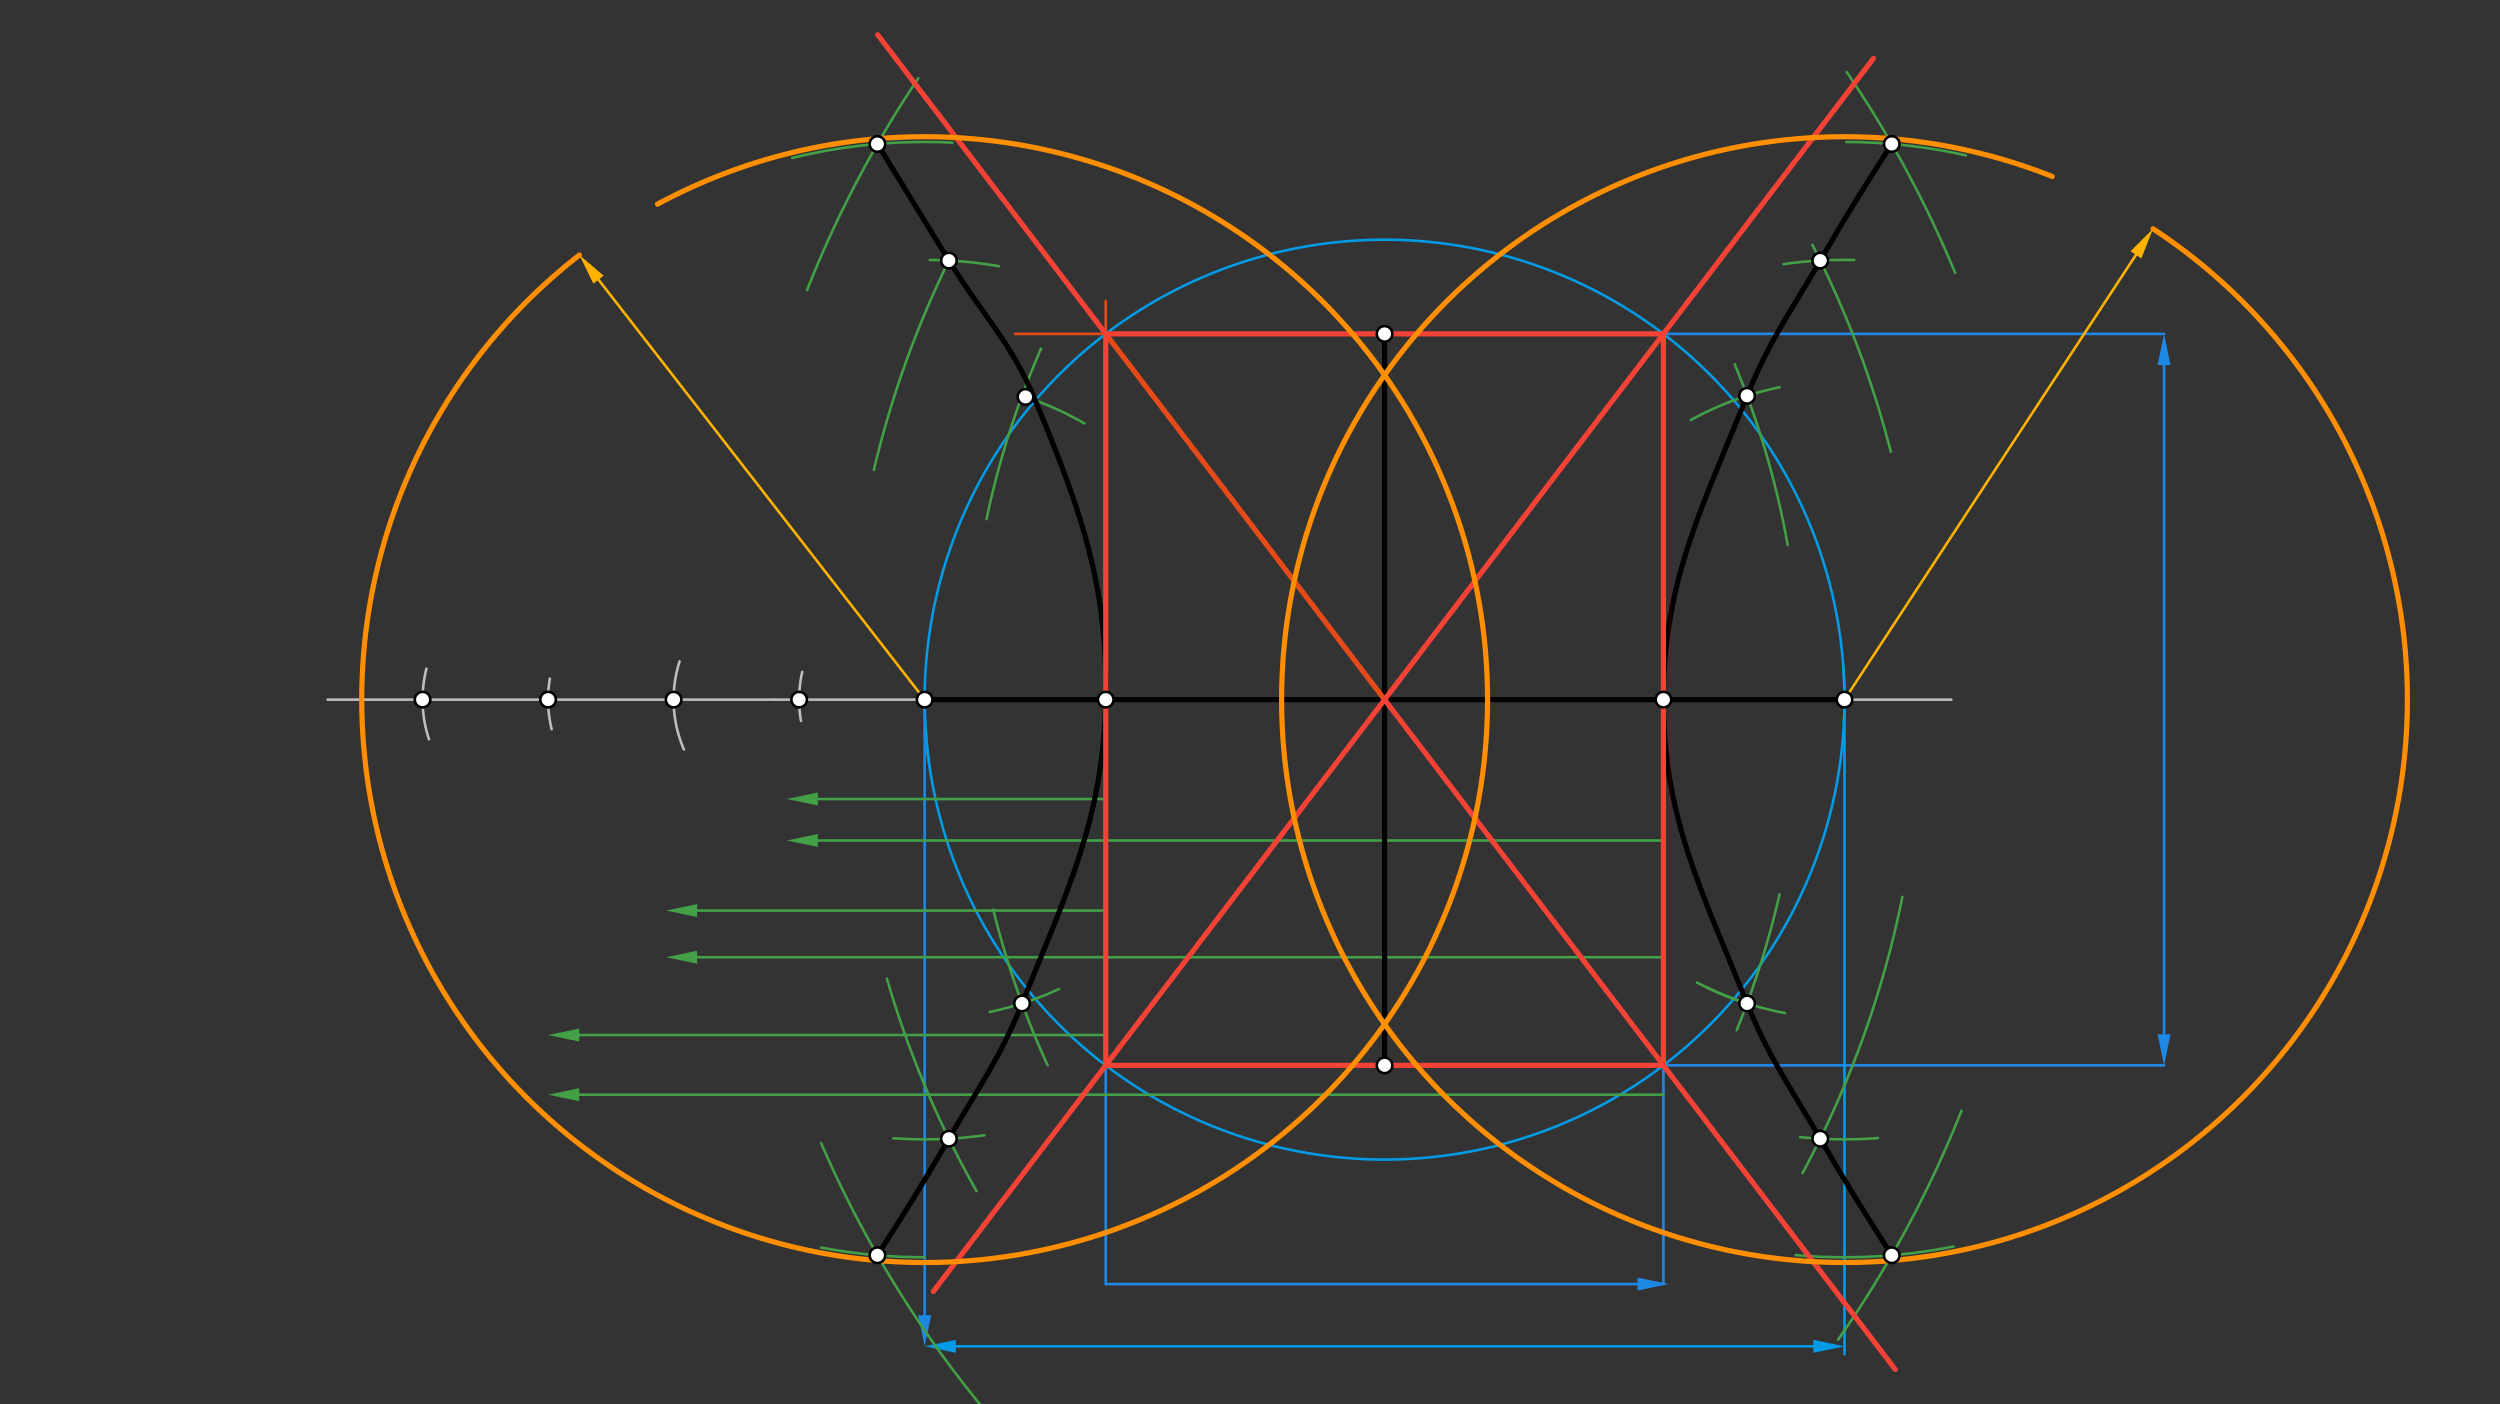 <svg xmlns="http://www.w3.org/2000/svg" class="svg--816" height="100%" preserveAspectRatio="xMidYMid meet" viewBox="0 0 963.78 541.417" width="100%"><rect x="0" y="0" width="963.78" height="541.417" fill="#333333" stroke="none"/><defs><marker id="marker-arrow" markerHeight="16" markerUnits="userSpaceOnUse" markerWidth="24" orient="auto-start-reverse" refX="24" refY="4" viewBox="0 0 24 8"><path d="M 0 0 L 24 4 L 0 8 z" stroke="inherit"></path></marker></defs><g class="aux-layer--949"><g class="element--733"><line stroke="#BDBDBD" stroke-dasharray="none" stroke-linecap="round" stroke-width="1" x1="533.773" x2="298.273" y1="269.714" y2="269.714"></line></g><g class="element--733"><line stroke="#BDBDBD" stroke-dasharray="none" stroke-linecap="round" stroke-width="1" x1="533.773" x2="752.273" y1="269.714" y2="269.714"></line></g><g class="element--733"><line stroke="#1E88E5" stroke-dasharray="none" stroke-linecap="round" stroke-width="1" x1="426.273" x2="426.273" y1="269.714" y2="495.026"></line></g><g class="element--733"><line stroke="#1E88E5" stroke-dasharray="none" stroke-linecap="round" stroke-width="1" x1="641.273" x2="641.273" y1="269.714" y2="495.026"></line></g><g class="element--733"><line stroke="#1E88E5" stroke-dasharray="none" stroke-linecap="round" stroke-width="1" x1="426.273" x2="631.273" y1="495.026" y2="495.026"></line><path d="M643.273,495.026 l12,2.5 l0,-5 z" fill="#1E88E5" stroke="#1E88E5" stroke-width="0" transform="rotate(180, 643.273, 495.026)"></path></g><g class="element--733"><line stroke="#1E88E5" stroke-dasharray="none" stroke-linecap="round" stroke-width="1" x1="533.773" x2="834.273" y1="128.714" y2="128.714"></line></g><g class="element--733"><line stroke="#1E88E5" stroke-dasharray="none" stroke-linecap="round" stroke-width="1" x1="533.773" x2="834.274" y1="410.715" y2="410.715"></line></g><g class="element--733"><line stroke="#1E88E5" stroke-dasharray="none" stroke-linecap="round" stroke-width="1" x1="834.273" x2="834.273" y1="140.714" y2="398.715"></line><path d="M834.273,128.714 l12,2.5 l0,-5 z" fill="#1E88E5" stroke="#1E88E5" stroke-width="0" transform="rotate(90, 834.273, 128.714)"></path><path d="M834.273,410.715 l12,2.5 l0,-5 z" fill="#1E88E5" stroke="#1E88E5" stroke-width="0" transform="rotate(270, 834.273, 410.715)"></path></g><g class="element--733"><line stroke="#E64A19" stroke-dasharray="none" stroke-linecap="round" stroke-width="1" x1="533.773" x2="391.273" y1="128.714" y2="128.714"></line></g><g class="element--733"><line stroke="#E64A19" stroke-dasharray="none" stroke-linecap="round" stroke-width="1" x1="426.273" x2="426.273" y1="269.714" y2="116.026"></line></g><g class="element--733"><path d="M 426.273 128.714 A 177.306 177.306 0 0 0 358.441 296.098" fill="none" stroke="#039BE5" stroke-dasharray="none" stroke-linecap="round" stroke-width="1"></path></g><g class="element--733"><path d="M 426.273 128.714 A 177.306 177.306 0 0 1 710.856 278.582" fill="none" stroke="#039BE5" stroke-dasharray="none" stroke-linecap="round" stroke-width="1"></path></g><g class="element--733"><path d="M 356.467 269.714 A 177.306 177.306 0 1 0 710.678 257.806" fill="none" stroke="#039BE5" stroke-dasharray="none" stroke-linecap="round" stroke-width="1"></path></g><g class="element--733"><line stroke="#1E88E5" stroke-dasharray="none" stroke-linecap="round" stroke-width="1" x1="356.467" x2="356.467" y1="269.714" y2="507.026"></line><path d="M356.467,519.026 l12,2.5 l0,-5 z" fill="#1E88E5" stroke="#1E88E5" stroke-width="0" transform="rotate(270, 356.467, 519.026)"></path></g><g class="element--733"><line stroke="#039BE5" stroke-dasharray="none" stroke-linecap="round" stroke-width="1" x1="711.078" x2="711.078" y1="269.714" y2="522.026"></line></g><g class="element--733"><line stroke="#039BE5" stroke-dasharray="none" stroke-linecap="round" stroke-width="1" x1="368.467" x2="699.078" y1="519.026" y2="519.026"></line><path d="M356.467,519.026 l12,2.5 l0,-5 z" fill="#039BE5" stroke="#039BE5" stroke-width="0" transform="rotate(0, 356.467, 519.026)"></path><path d="M711.078,519.026 l12,2.5 l0,-5 z" fill="#039BE5" stroke="#039BE5" stroke-width="0" transform="rotate(180, 711.078, 519.026)"></path></g><g class="element--733"><line stroke="#BDBDBD" stroke-dasharray="none" stroke-linecap="round" stroke-width="1" x1="298.273" x2="126.273" y1="269.714" y2="269.714"></line></g><g class="element--733"><path d="M 309.273 259.026 A 48.39 48.39 0 0 0 308.782 277.938" fill="none" stroke="#BDBDBD" stroke-dasharray="none" stroke-linecap="round" stroke-width="1"></path></g><g class="element--733"><path d="M 261.987 254.975 A 48.39 48.39 0 0 0 263.647 288.885" fill="none" stroke="#BDBDBD" stroke-dasharray="none" stroke-linecap="round" stroke-width="1"></path></g><g class="element--733"><path d="M 211.979 261.619 A 48.39 48.39 0 0 0 212.659 281.114" fill="none" stroke="#BDBDBD" stroke-dasharray="none" stroke-linecap="round" stroke-width="1"></path></g><g class="element--733"><path d="M 164.4 257.787 A 48.39 48.39 0 0 0 165.381 284.99" fill="none" stroke="#BDBDBD" stroke-dasharray="none" stroke-linecap="round" stroke-width="1"></path></g><g class="element--733"><line stroke="#E53935" stroke-dasharray="none" stroke-linecap="round" stroke-width="1" x1="426.273" x2="426.273" y1="269.714" y2="410.714"></line></g><g class="element--733"><line stroke="#E53935" stroke-dasharray="none" stroke-linecap="round" stroke-width="1" x1="533.773" x2="641.273" y1="128.714" y2="128.714"></line></g><g class="element--733"><line stroke="#43A047" stroke-dasharray="none" stroke-linecap="round" stroke-width="1" x1="641.273" x2="315.273" y1="324.026" y2="324.026"></line><path d="M303.273,324.026 l12,2.5 l0,-5 z" fill="#43A047" stroke="#43A047" stroke-width="0" transform="rotate(0, 303.273, 324.026)"></path></g><g class="element--733"><path d="M 668.767 140.434 A 338 338 0 0 1 689.179 210.16" fill="none" stroke="#43A047" stroke-dasharray="none" stroke-linecap="round" stroke-width="1"></path></g><g class="element--733"><path d="M 686.017 344.821 A 338 338 0 0 1 669.522 397.153" fill="none" stroke="#43A047" stroke-dasharray="none" stroke-linecap="round" stroke-width="1"></path></g><g class="element--733"><path d="M 401.342 134.409 A 338 338 0 0 0 380.314 200.148" fill="none" stroke="#43A047" stroke-dasharray="none" stroke-linecap="round" stroke-width="1"></path></g><g class="element--733"><path d="M 382.926 350.711 A 338 338 0 0 0 403.875 410.676" fill="none" stroke="#43A047" stroke-dasharray="none" stroke-linecap="round" stroke-width="1"></path></g><g class="element--733"><line stroke="#43A047" stroke-dasharray="none" stroke-linecap="round" stroke-width="1" x1="426.273" x2="315.273" y1="308.026" y2="308.026"></line><path d="M303.273,308.026 l12,2.5 l0,-5 z" fill="#43A047" stroke="#43A047" stroke-width="0" transform="rotate(0, 303.273, 308.026)"></path></g><g class="element--733"><path d="M 395.344 153.019 A 123.001 123.001 0 0 1 418.082 163.258" fill="none" stroke="#43A047" stroke-dasharray="none" stroke-linecap="round" stroke-width="1"></path></g><g class="element--733"><path d="M 381.566 390.127 A 123.001 123.001 0 0 0 408.263 381.278" fill="none" stroke="#43A047" stroke-dasharray="none" stroke-linecap="round" stroke-width="1"></path></g><g class="element--733"><path d="M 686.069 149.283 A 123.001 123.001 0 0 0 651.805 161.937" fill="none" stroke="#43A047" stroke-dasharray="none" stroke-linecap="round" stroke-width="1"></path></g><g class="element--733"><path d="M 673.874 386.954 A 123.001 123.001 0 0 1 658.007 380.677" fill="none" stroke="#43A047" stroke-dasharray="none" stroke-linecap="round" stroke-width="1"></path></g><g class="element--733"><path d="M 654.192 378.77 A 123.001 123.001 0 0 0 688.134 390.556" fill="none" stroke="#43A047" stroke-dasharray="none" stroke-linecap="round" stroke-width="1"></path></g><g class="element--733"><line stroke="#43A047" stroke-dasharray="none" stroke-linecap="round" stroke-width="1" x1="641.273" x2="268.753" y1="369.026" y2="369.026"></line><path d="M256.753,369.026 l12,2.5 l0,-5 z" fill="#43A047" stroke="#43A047" stroke-width="0" transform="rotate(0, 256.753, 369.026)"></path></g><g class="element--733"><path d="M 698.683 94.376 A 384.52 384.52 0 0 1 728.938 174.209" fill="none" stroke="#43A047" stroke-dasharray="none" stroke-linecap="round" stroke-width="1"></path></g><g class="element--733"><path d="M 694.903 452.242 A 384.52 384.52 0 0 0 733.394 345.752" fill="none" stroke="#43A047" stroke-dasharray="none" stroke-linecap="round" stroke-width="1"></path></g><g class="element--733"><path d="M 366.559 98.947 A 384.52 384.52 0 0 0 336.893 181.166" fill="none" stroke="#43A047" stroke-dasharray="none" stroke-linecap="round" stroke-width="1"></path></g><g class="element--733"><path d="M 341.908 377.272 A 384.52 384.52 0 0 0 376.478 459.182" fill="none" stroke="#43A047" stroke-dasharray="none" stroke-linecap="round" stroke-width="1"></path></g><g class="element--733"><line stroke="#43A047" stroke-dasharray="none" stroke-linecap="round" stroke-width="1" x1="426.273" x2="268.753" y1="351.026" y2="351.026"></line><path d="M256.753,351.026 l12,2.5 l0,-5 z" fill="#43A047" stroke="#43A047" stroke-width="0" transform="rotate(0, 256.753, 351.026)"></path></g><g class="element--733"><path d="M 358.455 100.206 A 169.52 169.52 0 0 1 385.105 102.63" fill="none" stroke="#43A047" stroke-dasharray="none" stroke-linecap="round" stroke-width="1"></path></g><g class="element--733"><path d="M 379.485 437.665 A 169.52 169.52 0 0 1 344.413 438.805" fill="none" stroke="#43A047" stroke-dasharray="none" stroke-linecap="round" stroke-width="1"></path></g><g class="element--733"><path d="M 687.607 101.827 A 169.52 169.52 0 0 1 714.833 100.236" fill="none" stroke="#43A047" stroke-dasharray="none" stroke-linecap="round" stroke-width="1"></path></g><g class="element--733"><path d="M 694.01 438.373 A 169.52 169.52 0 0 0 723.96 438.744" fill="none" stroke="#43A047" stroke-dasharray="none" stroke-linecap="round" stroke-width="1"></path></g><g class="element--733"><line stroke="#E53935" stroke-dasharray="none" stroke-linecap="round" stroke-width="1" x1="641.273" x2="641.273" y1="128.714" y2="410.715"></line></g><g class="element--733"><line stroke="#43A047" stroke-dasharray="none" stroke-linecap="round" stroke-width="1" x1="641.273" x2="223.297" y1="422.026" y2="422.026"></line><path d="M211.297,422.026 l12,2.5 l0,-5 z" fill="#43A047" stroke="#43A047" stroke-width="0" transform="rotate(0, 211.297, 422.026)"></path></g><g class="element--733"><path d="M 711.937 27.804 A 429.976 429.976 0 0 1 753.714 105.172" fill="none" stroke="#43A047" stroke-dasharray="none" stroke-linecap="round" stroke-width="1"></path></g><g class="element--733"><path d="M 708.61 516.442 A 429.976 429.976 0 0 0 756.178 428.177" fill="none" stroke="#43A047" stroke-dasharray="none" stroke-linecap="round" stroke-width="1"></path></g><g class="element--733"><path d="M 354.008 30.172 A 429.976 429.976 0 0 0 311.108 111.908" fill="none" stroke="#43A047" stroke-dasharray="none" stroke-linecap="round" stroke-width="1"></path></g><g class="element--733"><path d="M 316.553 440.679 A 429.976 429.976 0 0 0 387.031 552.332" fill="none" stroke="#43A047" stroke-dasharray="none" stroke-linecap="round" stroke-width="1"></path></g><g class="element--733"><line stroke="#43A047" stroke-dasharray="none" stroke-linecap="round" stroke-width="1" x1="426.273" x2="223.297" y1="399.026" y2="399.026"></line><path d="M211.297,399.026 l12,2.5 l0,-5 z" fill="#43A047" stroke="#43A047" stroke-width="0" transform="rotate(0, 211.297, 399.026)"></path></g><g class="element--733"><path d="M 305.382 60.895 A 214.977 214.977 0 0 1 367.147 55.003" fill="none" stroke="#43A047" stroke-dasharray="none" stroke-linecap="round" stroke-width="1"></path></g><g class="element--733"><path d="M 316.577 480.958 A 214.977 214.977 0 0 0 356.467 484.691" fill="none" stroke="#43A047" stroke-dasharray="none" stroke-linecap="round" stroke-width="1"></path></g><g class="element--733"><path d="M 711.761 54.739 A 214.977 214.977 0 0 1 757.915 59.902" fill="none" stroke="#43A047" stroke-dasharray="none" stroke-linecap="round" stroke-width="1"></path></g><g class="element--733"><path d="M 753.057 480.552 A 214.977 214.977 0 0 1 692.293 483.869" fill="none" stroke="#43A047" stroke-dasharray="none" stroke-linecap="round" stroke-width="1"></path></g><g class="element--733"><line stroke="#E53935" stroke-dasharray="none" stroke-linecap="round" stroke-width="1" x1="641.273" x2="426.273" y1="410.714" y2="410.714"></line></g><g class="element--733"><line stroke="#FFB300" stroke-dasharray="none" stroke-linecap="round" stroke-width="1" x1="356.467" x2="230.729" y1="269.714" y2="107.803"></line><path d="M223.369,98.325 l12,2.5 l0,-5 z" fill="#FFB300" stroke="#FFB300" stroke-width="0" transform="rotate(52.168, 223.369, 98.325)"></path></g><g class="element--733"><line stroke="#FFB300" stroke-dasharray="none" stroke-linecap="round" stroke-width="1" x1="711.078" x2="823.435" y1="269.714" y2="98.246"></line><path d="M830.012,88.209 l12,2.5 l0,-5 z" fill="#FFB300" stroke="#FFB300" stroke-width="0" transform="rotate(123.235, 830.012, 88.209)"></path></g></g><g class="main-layer--75a"><g class="element--733"><line stroke="#000000" stroke-dasharray="none" stroke-linecap="round" stroke-width="2" x1="426.273" x2="641.273" y1="269.714" y2="269.714"></line></g><g class="element--733"><line stroke="#000000" stroke-dasharray="none" stroke-linecap="round" stroke-width="2" x1="533.773" x2="533.773" y1="269.714" y2="128.714"></line></g><g class="element--733"><line stroke="#000000" stroke-dasharray="none" stroke-linecap="round" stroke-width="2" x1="533.773" x2="533.773" y1="269.714" y2="410.715"></line></g><g class="element--733"><line stroke="#E64A19" stroke-dasharray="none" stroke-linecap="round" stroke-width="2" x1="533.773" x2="426.273" y1="269.714" y2="128.714"></line></g><g class="element--733"><line stroke="#000000" stroke-dasharray="none" stroke-linecap="round" stroke-width="2" x1="426.273" x2="356.467" y1="269.714" y2="269.714"></line></g><g class="element--733"><line stroke="#000000" stroke-dasharray="none" stroke-linecap="round" stroke-width="2" x1="641.273" x2="711.078" y1="269.714" y2="269.714"></line></g><g class="element--733"><path d="M 729.289 55.51 C 718.019 73.172, 712.194 82.301, 701.729 100.452 C 689.963 120.86, 682.13 131.185, 673.524 152.586 C 655.888 196.45, 641.273 224.237, 641.273 269.714 C 641.273 315.192, 655.888 342.978, 673.524 386.842 C 682.13 408.244, 689.963 418.569, 701.729 438.977 C 712.194 457.127, 718.019 466.256, 729.289 483.918" fill="none" stroke="#000000" stroke-linecap="round" stroke-width="2"></path></g><g class="element--733"><path d="M 338.256 55.51 C 349.255 73.492, 354.765 82.502, 365.817 100.452 C 379.099 122.025, 389.814 131.832, 399.131 154.35 C 416.56 196.467, 427.111 225.144, 426.273 269.714 C 425.413 315.402, 411.658 342.978, 394.021 386.842 C 385.416 408.244, 377.583 418.569, 365.817 438.977 C 355.352 457.127, 349.526 466.256, 338.256 483.918" fill="none" stroke="#000000" stroke-linecap="round" stroke-width="2"></path></g><g class="element--733"><line stroke="#F44336" stroke-dasharray="none" stroke-linecap="round" stroke-width="2" x1="426.273" x2="426.273" y1="128.714" y2="410.714"></line></g><g class="element--733"><line stroke="#F44336" stroke-dasharray="none" stroke-linecap="round" stroke-width="2" x1="426.273" x2="641.273" y1="410.714" y2="410.714"></line></g><g class="element--733"><line stroke="#F44336" stroke-dasharray="none" stroke-linecap="round" stroke-width="2" x1="641.273" x2="641.273" y1="410.714" y2="128.714"></line></g><g class="element--733"><line stroke="#F44336" stroke-dasharray="none" stroke-linecap="round" stroke-width="2" x1="641.273" x2="426.273" y1="128.714" y2="128.714"></line></g><g class="element--733"><line stroke="#F44336" stroke-dasharray="none" stroke-linecap="round" stroke-width="2" x1="426.273" x2="338.374" y1="128.714" y2="13.424"></line></g><g class="element--733"><line stroke="#F44336" stroke-dasharray="none" stroke-linecap="round" stroke-width="2" x1="533.773" x2="730.652" y1="269.714" y2="527.946"></line></g><g class="element--733"><line stroke="#F44336" stroke-dasharray="none" stroke-linecap="round" stroke-width="2" x1="533.773" x2="641.273" y1="269.714" y2="128.714"></line></g><g class="element--733"><line stroke="#F44336" stroke-dasharray="none" stroke-linecap="round" stroke-width="2" x1="641.273" x2="722.24" y1="128.714" y2="22.515"></line></g><g class="element--733"><line stroke="#F44336" stroke-dasharray="none" stroke-linecap="round" stroke-width="2" x1="533.773" x2="359.818" y1="269.714" y2="497.878"></line></g><g class="element--733"><path d="M 223.369 98.325 A 217.001 217.001 0 1 0 253.465 78.717" fill="none" stroke="#FF8F00" stroke-dasharray="none" stroke-linecap="round" stroke-width="2"></path></g><g class="element--733"><path d="M 830.012 88.209 A 217.001 217.001 0 1 1 791.17 68.035" fill="none" stroke="#FF8F00" stroke-dasharray="none" stroke-linecap="round" stroke-width="2"></path></g><g class="element--733"><circle cx="426.273" cy="269.714" r="3" stroke="#000000" stroke-width="1" fill="#ffffff"></circle>}</g><g class="element--733"><circle cx="641.273" cy="269.714" r="3" stroke="#000000" stroke-width="1" fill="#ffffff"></circle>}</g><g class="element--733"><circle cx="533.773" cy="128.714" r="3" stroke="#000000" stroke-width="1" fill="#ffffff"></circle>}</g><g class="element--733"><circle cx="533.773" cy="410.715" r="3" stroke="#000000" stroke-width="1" fill="#ffffff"></circle>}</g><g class="element--733"><circle cx="356.467" cy="269.714" r="3" stroke="#000000" stroke-width="1" fill="#ffffff"></circle>}</g><g class="element--733"><circle cx="711.078" cy="269.714" r="3" stroke="#000000" stroke-width="1" fill="#ffffff"></circle>}</g><g class="element--733"><circle cx="308.078" cy="269.714" r="3" stroke="#000000" stroke-width="1" fill="#ffffff"></circle>}</g><g class="element--733"><circle cx="259.687" cy="269.714" r="3" stroke="#000000" stroke-width="1" fill="#ffffff"></circle>}</g><g class="element--733"><circle cx="211.297" cy="269.714" r="3" stroke="#000000" stroke-width="1" fill="#ffffff"></circle>}</g><g class="element--733"><circle cx="162.907" cy="269.714" r="3" stroke="#000000" stroke-width="1" fill="#ffffff"></circle>}</g><g class="element--733"><circle cx="395.344" cy="153.019" r="3" stroke="#000000" stroke-width="1" fill="#ffffff"></circle>}</g><g class="element--733"><circle cx="394.021" cy="386.842" r="3" stroke="#000000" stroke-width="1" fill="#ffffff"></circle>}</g><g class="element--733"><circle cx="673.524" cy="152.586" r="3" stroke="#000000" stroke-width="1" fill="#ffffff"></circle>}</g><g class="element--733"><circle cx="673.524" cy="386.842" r="3" stroke="#000000" stroke-width="1" fill="#ffffff"></circle>}</g><g class="element--733"><circle cx="365.817" cy="100.452" r="3" stroke="#000000" stroke-width="1" fill="#ffffff"></circle>}</g><g class="element--733"><circle cx="701.729" cy="100.452" r="3" stroke="#000000" stroke-width="1" fill="#ffffff"></circle>}</g><g class="element--733"><circle cx="701.729" cy="438.977" r="3" stroke="#000000" stroke-width="1" fill="#ffffff"></circle>}</g><g class="element--733"><circle cx="365.817" cy="438.977" r="3" stroke="#000000" stroke-width="1" fill="#ffffff"></circle>}</g><g class="element--733"><circle cx="338.256" cy="55.51" r="3" stroke="#000000" stroke-width="1" fill="#ffffff"></circle>}</g><g class="element--733"><circle cx="729.289" cy="55.51" r="3" stroke="#000000" stroke-width="1" fill="#ffffff"></circle>}</g><g class="element--733"><circle cx="729.289" cy="483.918" r="3" stroke="#000000" stroke-width="1" fill="#ffffff"></circle>}</g><g class="element--733"><circle cx="338.256" cy="483.918" r="3" stroke="#000000" stroke-width="1" fill="#ffffff"></circle>}</g></g><g class="snaps-layer--ac6"></g><g class="temp-layer--52d"></g></svg>